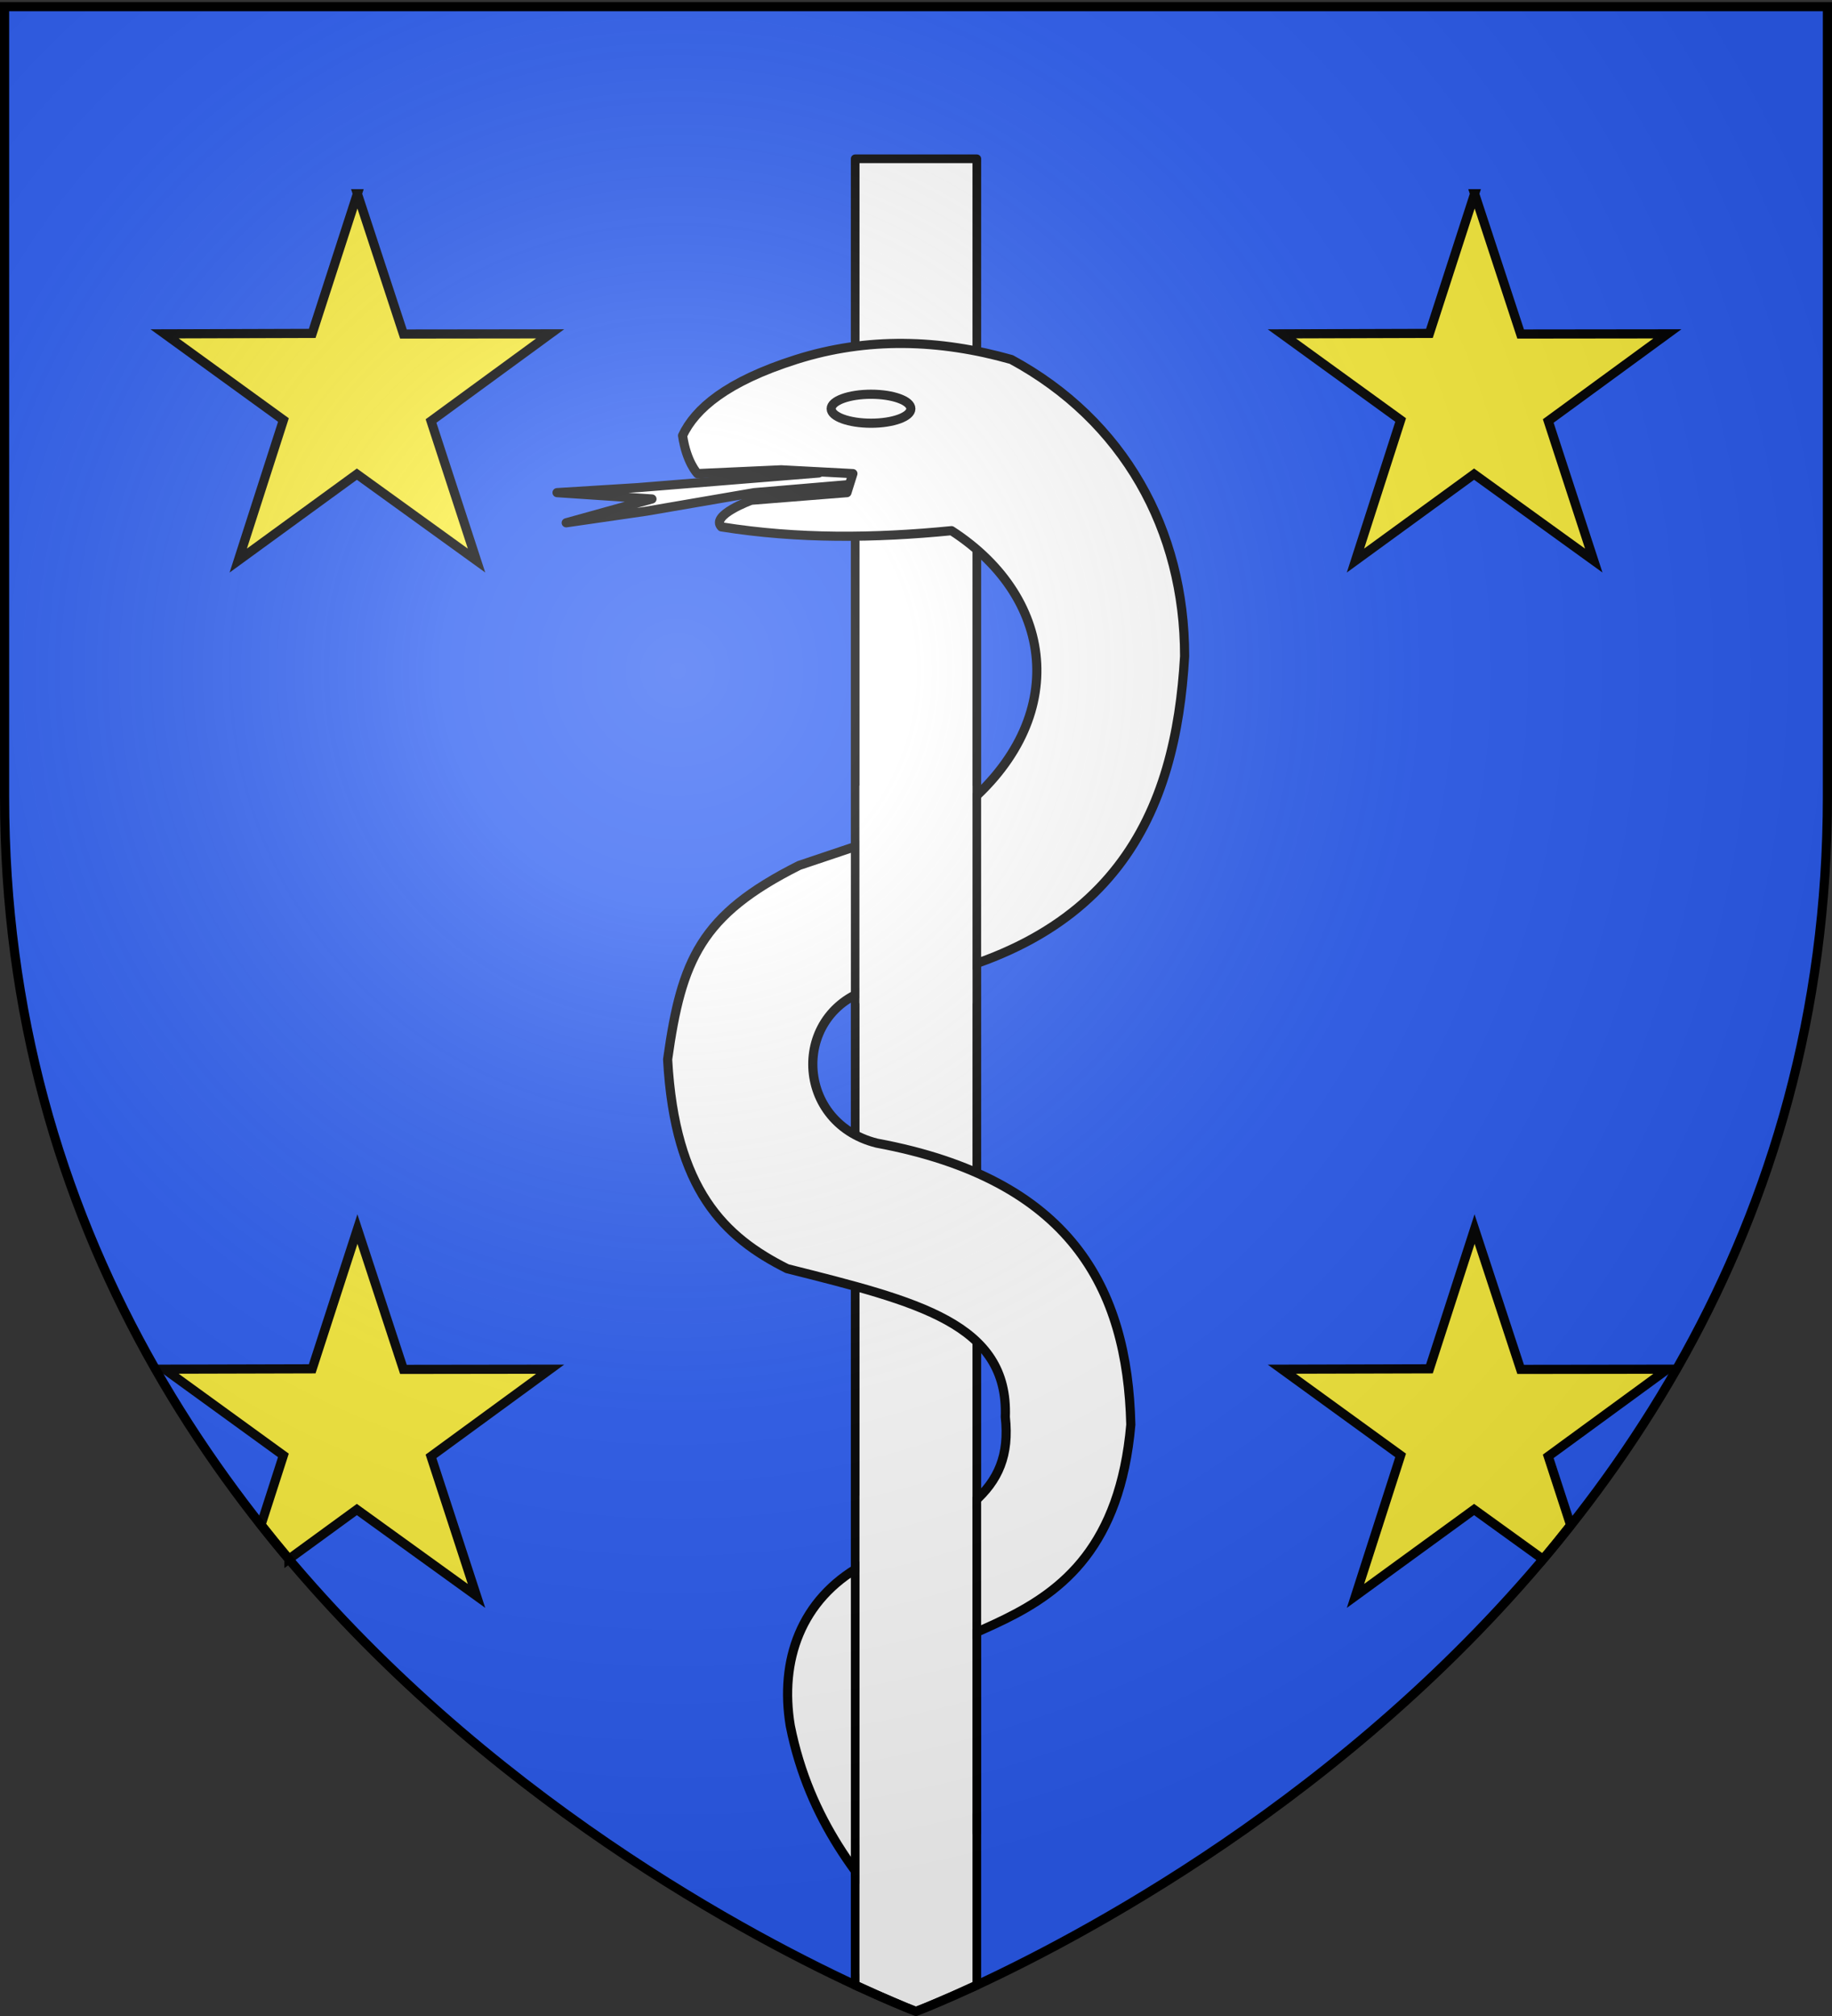 <svg xmlns="http://www.w3.org/2000/svg" xmlns:xlink="http://www.w3.org/1999/xlink" width="600" height="660" version="1.0"><rect width="100%" height="100%" fill="#333333" stroke="none"/><defs><linearGradient id="b"><stop offset="0" style="stop-color:white;stop-opacity:.314"/><stop offset=".19" style="stop-color:white;stop-opacity:.251"/><stop offset=".6" style="stop-color:#6b6b6b;stop-opacity:.125"/><stop offset="1" style="stop-color:black;stop-opacity:.125"/></linearGradient><linearGradient id="a"><stop offset="0" style="stop-color:#fd0000;stop-opacity:1"/><stop offset=".5" style="stop-color:#e77275;stop-opacity:.659"/><stop offset="1" style="stop-color:black;stop-opacity:.323"/></linearGradient><radialGradient xlink:href="#b" id="c" cx="221.445" cy="226.331" r="300" fx="221.445" fy="226.331" gradientTransform="matrix(1.353 0 0 1.349 -77.63 -85.747)" gradientUnits="userSpaceOnUse"/></defs><g style="display:inline"><path d="M1.5 2.188v258.53c0 99.814 36.53 178.393 84 238.47l7.313-22.72-38.907-28.218 48.344-.125 14.813-45.75 15.062 45.938 48.063-.063-39.032 28.531 14.906 45.688-39.187-28.282-22.25 16.22C182.22 614.131 300 658.5 300 658.5s117.753-44.34 205.344-148.031l-22.563-16.281-38.844 28.28 14.782-46-38.906-28.218 48.343-.125 14.781-45.75 15.094 45.938 48.063-.063-39.032 28.531 7.344 22.531C561.924 439.22 598.5 360.6 598.5 260.72V2.188H1.5z" style="fill:#2b5df2;fill-opacity:1;fill-rule:evenodd;stroke:none;stroke-width:1px;stroke-linecap:butt;stroke-linejoin:miter;stroke-opacity:1"/><path d="m514.406 499.313-7.343-22.532 39.03-28.531-48.062.063-15.094-45.938-14.78 45.75-48.344.125 38.906 28.219-14.781 46 38.843-28.282 22.563 16.282c3.068-3.632 6.074-7.378 9.062-11.156zM94.625 510.406l22.25-16.219 39.188 28.282-14.907-45.688 39.031-28.531-48.062.063-15.063-45.938-14.812 45.75-48.344.125 38.907 28.219-7.313 22.719c3.005 3.803 6.038 7.563 9.125 11.218z" style="fill:#fcef3c;fill-opacity:1;fill-rule:evenodd;stroke:#000;stroke-width:3;stroke-linecap:butt;stroke-linejoin:miter;stroke-opacity:1;stroke-miterlimit:4;stroke-dasharray:none"/><path d="m268.147 154.846-59.331 4.805-26.377 1.63 31.085 2.077-28.08 7.797 26.194-3.793 35.397-6.081 44.043-3.736-3.915-12.454-19.016 9.755z" style="fill:#fff;fill-opacity:1;fill-rule:evenodd;stroke:#000;stroke-width:3;stroke-linecap:butt;stroke-linejoin:round;stroke-miterlimit:4;stroke-dasharray:none;stroke-opacity:1"/><path d="M280.08 51.984h39.84V649.96s-17.132 7.61-19.99 8.505c-1.946-.596-19.85-8.523-19.85-8.523V51.983z" style="fill:#fff;fill-opacity:1;stroke:#000;stroke-width:2.841;stroke-linecap:butt;stroke-linejoin:round;stroke-miterlimit:4;stroke-opacity:1"/><path d="M290.115 562.085c4.264-37.77 73.222-15.761 80.24-95.684-1.095-44.841-19.74-80.379-83.192-92.159-27.785-6.955-28.11-44.667 0-51.06 78.875-11.429 97.89-57.635 100.81-108.35-.006-41.458-19.976-77.236-56.767-97.14-23.49-6.642-47.207-7.378-70.469 0-22.79 7.23-33.085 16.163-37.191 24.908 1.3 8.795 4.893 12.454 4.893 12.454l27.405-1.245 23.49 1.245-1.958 6.227-31.32 2.49s-13.462 4.911-9.787 8.718c25.14 4.018 50.242 3.721 75.362 1.246 34.679 22.42 39.053 63.095 1.958 92.158l-51.873 17.436c-32.168 16.159-38.521 30.847-43.064 63.515 2.38 42.834 18.637 58.204 39.15 68.496 42.872 10.787 72.59 17.944 71.447 48.57 2.748 24.974-14.59 33.121-46.98 48.57-20.071 11.222-26.96 31.202-23.45 52.505 6.323 31.658 23.388 51.162 36.77 66.314.695-27.808-7.13-47.568-5.474-69.214z" style="fill:#fff;fill-opacity:1;fill-rule:evenodd;stroke:#000;stroke-width:3;stroke-linecap:butt;stroke-linejoin:round;stroke-miterlimit:4;stroke-dasharray:none;stroke-opacity:1"/><path d="M319.906 534.281c-1.448.642-2.973 1.372-4.375 2-2.186.98-4.323 1.956-6.344 2.969a68.656 68.656 0 0 0-5.718 3.188c-1.794 1.124-3.464 2.31-4.969 3.625a26.453 26.453 0 0 0-4 4.343 22.563 22.563 0 0 0-2.844 5.25c-.74 1.933-1.265 4.077-1.531 6.438.375 1.556.825 2.98 1.344 4.312a29.505 29.505 0 0 0 1.75 3.719c1.28 2.285 2.77 4.205 4.406 5.938 1.636 1.732 3.405 3.262 5.219 4.718 1.814 1.456 3.684 2.858 5.5 4.313 1.816 1.454 3.577 2.96 5.219 4.687 1.64 1.728 3.147 3.661 4.437 5.938a29.224 29.224 0 0 1 1.75 3.687c.06.154.097.344.156.5v-65.625z" style="fill:#fff;fill-opacity:1;stroke:#000;stroke-width:2.841;stroke-linecap:butt;stroke-linejoin:round;stroke-miterlimit:4;stroke-dasharray:none;stroke-opacity:1"/><path d="M298.314 133.812c.003 2.62-5.838 4.744-13.044 4.744s-13.048-2.124-13.045-4.744c-.003-2.62 5.839-4.744 13.045-4.744 7.206 0 13.047 2.124 13.044 4.744z" style="fill:none;fill-opacity:1;fill-rule:evenodd;stroke:#000;stroke-width:3;stroke-linejoin:miter;stroke-miterlimit:4;stroke-dasharray:none;stroke-opacity:1"/><path d="M319.906 260.438a89.135 89.135 0 0 1-6.312 5.468l-33.5 11.25v48.656c.706-.362 1.364-.781 2.125-1.093 1.535-.63 3.18-1.132 4.937-1.531 4.93-.715 9.621-1.584 14.094-2.563a165.634 165.634 0 0 0 12.781-3.313c2.068-.629 3.918-1.37 5.875-2.062v-54.813z" style="fill:#fff;fill-opacity:1;stroke:#000;stroke-width:2.841;stroke-linecap:butt;stroke-linejoin:round;stroke-miterlimit:4;stroke-dasharray:none;stroke-opacity:1"/><path d="M281.472 257.18h37.03v71.272h-37.03z" style="fill:#fff;fill-opacity:1;stroke:none;stroke-width:0;stroke-linecap:butt;stroke-linejoin:round;stroke-miterlimit:4;stroke-dasharray:none;stroke-opacity:1"/><path d="M319.906 490.75c-.354.334-.596.703-.969 1.031-2.01 1.773-4.294 3.455-6.843 5.125-2.55 1.671-5.37 3.306-8.438 4.969-6.137 3.327-13.277 6.732-21.375 10.594-.793.443-1.435.998-2.187 1.468v99.794c3.2-6.596 8.655-39.362 10.031-51.637.266-2.36.79-4.505 1.531-6.438a22.563 22.563 0 0 1 2.844-5.25 26.453 26.453 0 0 1 4-4.343c1.505-1.315 3.175-2.501 4.969-3.625a68.656 68.656 0 0 1 5.719-3.188c2.02-1.013 4.157-1.989 6.343-2.969 1.402-.628 2.927-1.358 4.375-2V490.75z" style="fill:#fff;fill-opacity:1;stroke:#000;stroke-width:2.841;stroke-linecap:butt;stroke-linejoin:round;stroke-miterlimit:4;stroke-dasharray:none;stroke-opacity:1"/><path d="M281.506 489.607h36.968v156.574h-36.968z" style="fill:#fff;fill-opacity:1;stroke:none;stroke-width:0;stroke-linecap:butt;stroke-linejoin:round;stroke-miterlimit:4;stroke-dasharray:none;stroke-opacity:1;display:inline"/><path d="m117.05 63.424 15.076 45.929 48.063-.056-39.022 28.531 14.905 45.693-39.193-28.296-38.85 28.296 14.799-46.019-38.917-28.205 48.34-.146 14.8-45.727zM482.95 63.424l15.076 45.929 48.063-.056-39.022 28.531 14.905 45.693-39.194-28.296-38.85 28.296 14.8-46.019-38.917-28.205 48.34-.146 14.799-45.727z" style="fill:#fcef3c;fill-opacity:1;stroke:#000;stroke-width:3;stroke-miterlimit:4;stroke-dasharray:none;stroke-dashoffset:0;stroke-opacity:1"/></g><path d="M300 658.5s298.5-112.32 298.5-397.772V2.176H1.5v258.552C1.5 546.18 300 658.5 300 658.5z" style="opacity:1;fill:url(#c);fill-opacity:1;fill-rule:evenodd;stroke:none;stroke-width:1px;stroke-linecap:butt;stroke-linejoin:miter;stroke-opacity:1"/><path d="M300 658.5S1.5 546.18 1.5 260.728V2.176h597v258.552C598.5 546.18 300 658.5 300 658.5z" style="opacity:1;fill:none;fill-opacity:1;fill-rule:evenodd;stroke:#000;stroke-width:3;stroke-linecap:butt;stroke-linejoin:miter;stroke-miterlimit:4;stroke-dasharray:none;stroke-opacity:1"/></svg>